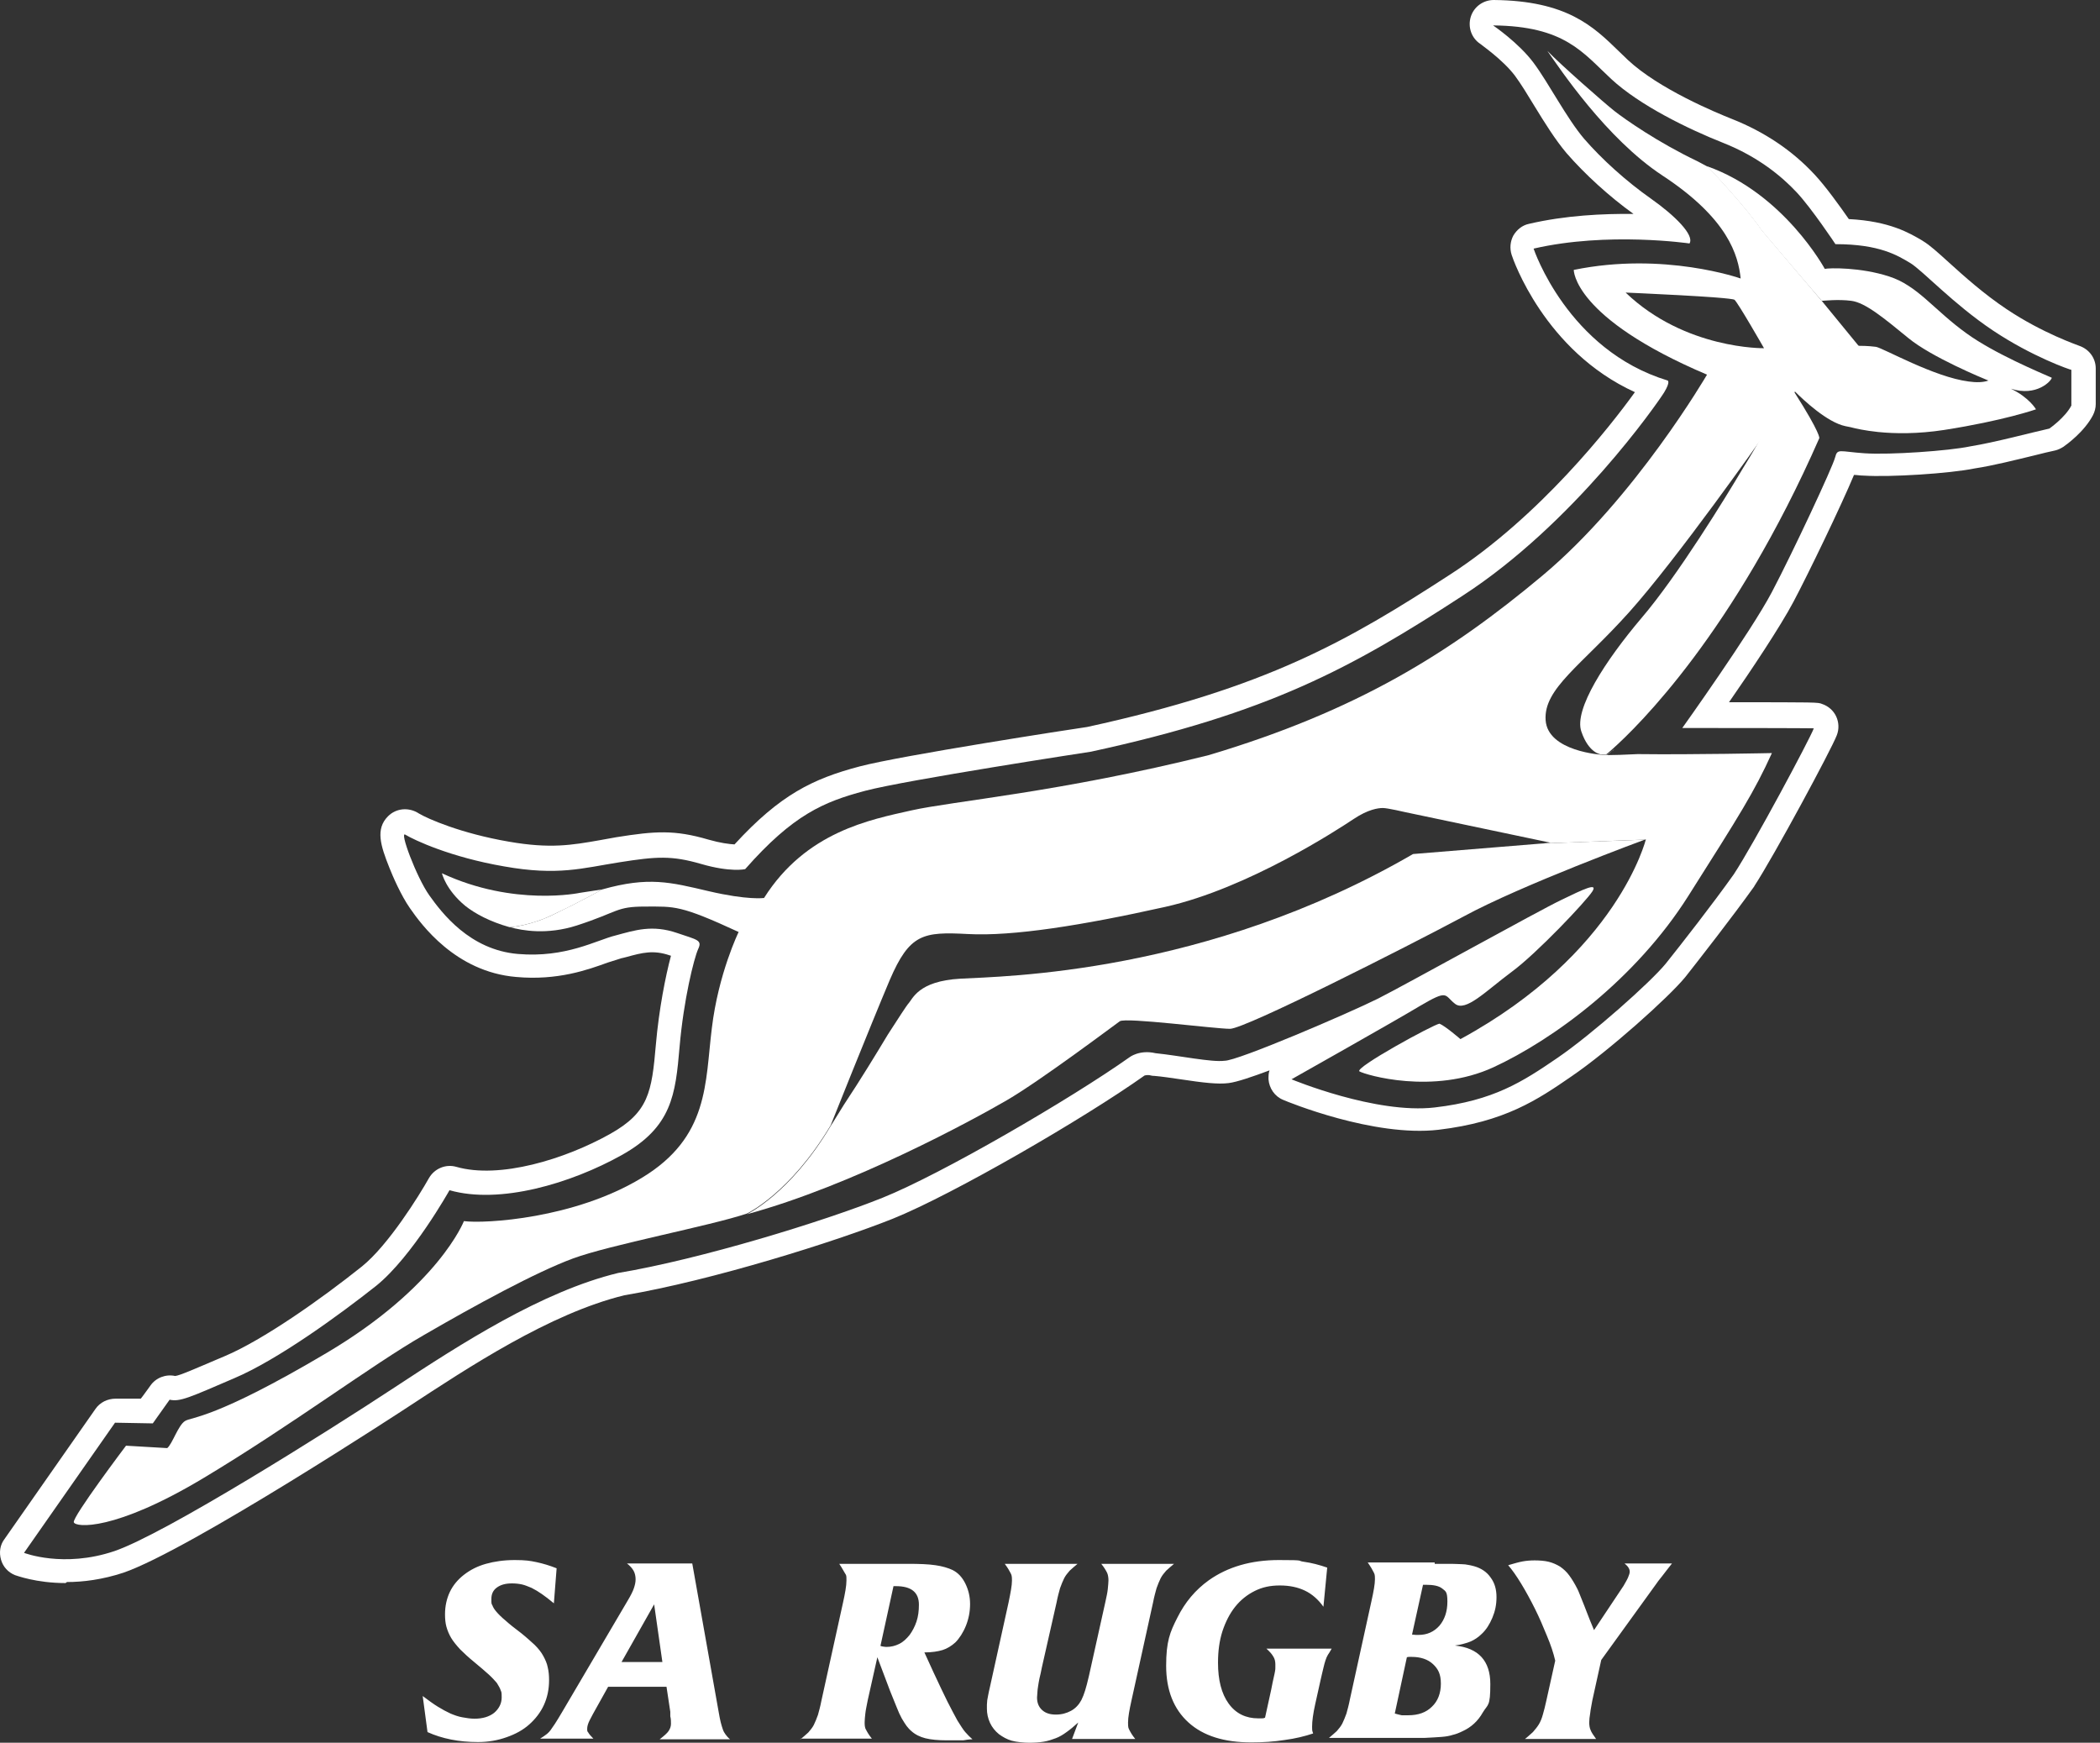 <svg width="241" height="200" viewBox="0 0 241 200" fill="none" xmlns="http://www.w3.org/2000/svg">
<rect x="0" y="0" width="241" height="200" fill="#333333" stroke="none"/>
<path d="M171.428 0C179.821 0.079 182.856 3.035 185.772 5.872C186.127 6.227 186.481 6.542 186.836 6.896C190.383 10.207 196.925 12.926 198.816 13.675C202.481 15.133 205.674 17.261 208.235 20.02C209.496 21.359 211.191 23.724 212.176 25.143C216.865 25.379 219.152 26.758 220.57 27.586L220.688 27.665C221.477 28.138 222.383 28.966 223.645 30.108C225.339 31.645 227.664 33.734 230.265 35.468C234.44 38.264 238.457 39.604 238.619 39.685C239.762 40.079 240.511 41.104 240.511 42.286V46.384C240.511 46.817 240.392 47.251 240.195 47.645C239.21 49.537 237.201 50.994 236.807 51.27C236.491 51.468 236.176 51.625 235.821 51.704C235.23 51.822 234.442 52.019 233.496 52.256C231.368 52.768 228.727 53.439 226.639 53.754C223.762 54.345 216.906 54.778 213.871 54.581C213.477 54.581 213.083 54.503 212.768 54.503C211.309 58.01 207.486 65.931 205.831 69.044C204.334 71.881 200.944 76.965 198.422 80.591C208.55 80.591 208.63 80.591 209.103 80.788C209.812 81.025 210.403 81.537 210.718 82.207C211.033 82.877 211.073 83.665 210.797 84.374C210.206 85.95 203.585 98.246 201.339 101.675C201.339 101.675 201.338 101.714 201.299 101.754C198.816 105.222 195.033 110.069 193.417 112.118C191.486 114.483 184.59 120.631 180.373 123.508C176.432 126.227 172.688 128.749 165.082 129.655C157.673 130.522 147.703 126.424 147.27 126.227C146.284 125.832 145.654 124.887 145.575 123.862C145.575 123.508 145.575 123.153 145.693 122.838C143.684 123.587 141.95 124.178 141.004 124.296C139.782 124.454 138.087 124.256 135.486 123.862C134.422 123.705 133.358 123.547 132.452 123.468C132.334 123.468 132.216 123.468 132.098 123.429C131.665 123.311 131.389 123.428 131.349 123.429C124.413 128.355 109.398 137.064 102.462 139.862C95.96 142.463 81.694 146.956 71.644 148.65C63.093 150.739 53.753 156.926 46.895 161.419C46.659 161.577 21.753 177.891 14.146 180.492C11.743 181.28 9.536 181.557 7.684 181.557L7.525 181.675C4.136 181.675 1.89 180.808 1.732 180.769C0.944 180.453 0.354 179.823 0.117 178.995C-0.119 178.168 -0.001 177.301 0.511 176.631L10.954 161.694C11.466 160.946 12.334 160.513 13.279 160.513H16.156C16.163 160.542 17.26 159.015 17.26 159.015C17.89 158.108 19.034 157.675 20.098 157.911C20.611 157.871 22.463 157.045 24.787 156.06L25.811 155.626C30.186 153.774 36.807 149.123 41.536 145.34C44.571 142.896 48.117 137.182 49.221 135.212C49.851 134.109 51.151 133.557 52.373 133.911C57.339 135.33 64.826 133.044 70.028 130.128C74.442 127.645 74.797 125.36 75.269 119.882C75.624 115.823 76.373 112.039 77.004 109.675C76.965 109.675 76.924 109.675 76.846 109.636C74.994 109.005 73.733 109.321 71.881 109.833L71.407 109.951H71.368C70.974 110.069 70.422 110.266 69.752 110.463C67.466 111.29 63.999 112.552 59.23 112.118C52.255 111.527 48.314 106.049 47.053 104.236C46.028 102.778 45.043 100.492 44.688 99.586C43.664 97.025 43.072 95.133 44.53 93.675C45.476 92.729 46.934 92.611 48.077 93.359C49.062 93.951 52.885 95.645 58.402 96.591C63.131 97.418 65.615 96.985 68.768 96.434C69.398 96.315 70.068 96.197 70.737 96.079C75.19 95.37 77.398 95.212 81.299 96.355C82.678 96.749 83.663 96.867 84.294 96.906C89.535 91.192 93.279 89.38 98.639 87.961C103.407 86.7 123.112 83.665 124.768 83.429C145.378 78.936 154.64 73.576 166.423 65.931C176.708 59.271 184.787 48.946 187.624 45.005C177.26 40.276 173.634 29.753 173.477 29.241C173.24 28.492 173.319 27.704 173.674 27.034C174.068 26.364 174.699 25.852 175.447 25.694C179.664 24.709 183.999 24.512 187.467 24.552C184.669 22.542 181.871 19.98 179.782 17.576C178.482 16.039 177.259 14.069 176.077 12.138C175.289 10.837 174.541 9.615 173.871 8.709C172.452 6.817 169.891 5.083 169.891 5.044C168.866 4.374 168.432 3.113 168.787 1.931C169.142 0.788 170.206 0 171.428 0ZM171.349 2.916C171.367 2.928 174.27 4.894 175.999 7.212C177.733 9.537 179.782 13.556 181.792 15.921C183.841 18.285 186.639 20.808 189.438 22.778C192.235 24.748 194.481 26.994 193.891 27.94C193.891 27.94 184.511 26.562 175.999 28.532C176.023 28.603 179.896 40.168 191.368 43.665C191.375 43.667 191.754 43.756 190.974 45.044C190.185 46.305 180.609 60.098 167.841 68.374C155.072 76.689 145.575 81.852 125.2 86.266C125.107 86.28 104.027 89.501 99.269 90.759C94.54 92.02 91.033 93.478 85.516 99.744C85.491 99.75 83.835 100.13 80.472 99.152C77.082 98.167 75.348 98.286 71.092 98.956C66.836 99.626 64.038 100.532 57.851 99.429C51.663 98.365 47.525 96.394 46.54 95.803C45.753 95.214 47.802 100.69 49.26 102.739C50.718 104.789 53.91 109.004 59.427 109.478C64.944 109.95 68.413 107.901 70.659 107.35C72.866 106.759 74.836 106.089 77.713 107.074C79.998 107.862 80.629 107.862 80.117 108.926C79.644 109.99 78.461 114.68 77.988 120.157C77.515 125.635 77.122 129.34 71.329 132.571C65.536 135.803 57.378 138.246 51.585 136.591C51.585 136.591 47.328 144.197 43.19 147.547C39.013 150.857 31.88 156.059 26.836 158.188C21.792 160.355 20.649 160.907 19.467 160.631L17.535 163.35L13.2 163.271L2.757 178.207C2.757 178.207 7.29 179.98 13.122 178.01C18.916 176.039 37.516 164.335 45.24 159.251C52.964 154.167 62.186 148.217 70.935 146.089C80.393 144.513 94.501 140.177 101.279 137.458C108.058 134.739 122.875 126.108 129.614 121.34C129.614 121.34 130.757 120.434 132.609 120.867C135.328 121.143 139.072 121.931 140.53 121.734C141.988 121.774 154.836 116.256 158.146 114.601C161.418 112.945 176.511 104.552 179.151 103.291C181.752 102.03 183.407 101.242 182.737 102.306C182.067 103.37 176.354 109.438 173.438 111.566C170.521 113.734 168.195 116.178 166.974 115.192C165.713 114.207 166.264 113.498 162.915 115.468C160.321 117.04 148.279 123.827 148.216 123.862C148.294 123.895 157.898 127.878 164.648 127.094C171.427 126.306 174.738 124.138 178.718 121.419C182.698 118.7 189.437 112.709 191.171 110.581C192.905 108.414 196.57 103.724 198.974 100.335C201.259 96.867 207.683 84.847 208.156 83.586C208.153 83.585 207.896 83.547 193.062 83.547C193.062 83.547 200.945 72.512 203.349 67.94C205.753 63.369 210.324 53.596 210.6 52.492C210.875 51.429 211.073 51.822 213.988 52.02C216.904 52.217 223.643 51.744 226.087 51.231C229.003 50.759 233.22 49.616 235.19 49.183C235.19 49.183 237.003 47.921 237.713 46.542V42.443C237.595 42.443 233.22 40.946 228.688 37.911C224.157 34.877 220.649 31.055 219.23 30.188C217.772 29.32 215.722 28.02 210.639 28.02C210.614 27.982 207.912 23.913 206.186 22.069C204.452 20.217 201.732 17.971 197.752 16.395C193.772 14.818 188.176 12.099 184.905 9.064C181.634 6.03 179.585 2.995 171.349 2.916Z" fill="white"/>
<path d="M209.063 34.522C207.92 33.182 202.205 26.443 202.205 26.443C200.393 23.764 196.609 19.783 196.018 19.153C195.624 18.956 195.23 18.719 194.757 18.483C190.225 16.315 186.521 13.714 185.26 12.729C184.156 11.862 178.994 7.33 177.575 5.833C178.954 7.803 184.314 15.882 190.777 20.138C198.343 25.104 199.486 29.32 199.762 31.961C199.762 31.961 190.974 28.847 180.609 30.975C180.609 30.975 180.491 36.453 195.9 42.995C195.9 42.995 187.664 57.143 177.023 66.049C166.383 74.956 155.742 81.576 138.718 86.66C121.654 90.916 109.319 91.941 104.59 93.005C99.861 94.069 92.491 95.448 87.683 103.054C87.683 103.054 85.831 103.33 81.299 102.266C76.925 101.241 74.442 100.571 69.122 102.069C68.964 102.148 66.639 103.448 63.762 104.828C60.964 106.246 58.639 106.404 58.521 106.404C59.939 106.798 62.777 107.31 66.205 106.207C71.053 104.631 70.659 104.039 74.048 104.039C77.437 104.039 78.028 103.842 84.767 106.956C84.767 106.956 82.442 111.724 81.693 117.99C80.905 124.256 81.417 130.483 73.654 135.172C65.93 139.862 55.644 140.453 53.24 140.138C53.24 140.138 50.324 147.665 37.476 155.271C24.629 162.877 21.989 162.601 21.24 163.074C20.452 163.547 19.782 165.714 19.191 166.187L14.462 165.911C14.462 165.911 8.274 174.108 8.471 174.7C8.668 175.291 13.122 175.764 23.368 169.616C33.614 163.468 42.718 156.611 48.629 153.222C54.54 149.793 61.476 146.01 65.733 144.434C69.989 142.857 81.496 140.69 85.713 139.271C85.713 139.271 90.678 136.946 95.329 129.143C95.329 129.143 99.861 117.793 102.107 112.473C104.393 107.153 105.93 106.916 111.092 107.192C116.215 107.468 124.176 106.207 133.713 104.079C143.25 101.951 153.693 95.094 155.348 93.99C157.003 92.887 158.146 92.729 158.698 92.729C159.25 92.729 161.26 93.202 161.26 93.202L177.93 96.709L176.668 96.828C176.905 96.828 177.102 96.788 177.338 96.788L188.806 96.355H188.767C188.806 96.355 188.846 96.355 188.885 96.315C188.885 96.315 185.693 109.399 167.604 119.251C167.604 119.251 165.87 117.754 165.2 117.478C164.531 117.557 155.348 122.562 156.018 122.956C156.688 123.35 164.452 125.675 171.388 122.483C178.363 119.251 187.742 112.315 193.732 102.857C199.723 93.399 201.299 90.916 203.348 86.424C203.348 86.424 194.245 86.621 187.939 86.542C186.324 86.621 185.22 86.66 184.432 86.66C184.59 86.542 184.865 86.305 185.22 85.951C184.708 86.424 184.432 86.621 184.432 86.621H183.88C183.88 86.621 177.614 86.266 177.378 82.64C177.141 79.015 181.437 76.414 186.954 70.266C192.471 64.118 202.245 50.207 202.245 50.207C202.245 50.207 201.693 51.192 200.747 52.808C203.9 47.645 205.319 44.217 205.319 44.217C206.816 40.434 208.629 40 209.89 39.882C211.033 39.764 213.003 39.764 213.358 39.764L209.063 34.522ZM186.56 33.576C186.56 33.576 198.619 34.089 199.053 34.404C199.447 34.719 202.442 39.961 202.442 39.961C202.442 39.961 193.378 40.118 186.56 33.576Z" fill="white"/>
<path d="M235.466 43.35C234.126 42.759 228.845 40.552 225.692 38.266C221.909 35.547 220.096 32.788 216.786 31.724C213.515 30.66 209.929 30.739 209.416 30.857C209.416 30.857 204.727 22.187 195.899 19.074C195.938 19.074 195.938 19.153 195.978 19.153C196.569 19.783 200.352 23.764 202.165 26.443C202.165 26.443 207.879 33.182 209.062 34.522C209.259 34.522 210.953 34.325 212.451 34.522C214.067 34.719 216.234 36.532 219.032 38.818C221.672 40.985 227.584 43.429 228.175 43.665H228.214C227.584 43.901 226.796 43.901 225.929 43.783C221.948 43.271 216.155 39.961 215.288 39.803C214.382 39.685 213.515 39.685 213.278 39.685H213.239C212.884 39.685 210.953 39.685 209.771 39.803C208.51 39.961 206.697 40.394 205.2 44.138C205.2 44.138 203.584 48 200.037 53.714C198.027 57.103 192.549 66.049 188.372 70.936C184.234 75.823 180.608 81.419 181.475 83.941C182.342 86.502 183.761 86.581 183.761 86.581H184.313C184.352 86.581 184.628 86.345 185.062 85.951C187.978 83.35 199.012 72.552 208.786 50.286C208.786 50.286 208.983 49.813 205.948 45.044C205.948 45.005 205.988 44.965 205.988 44.926C206.973 45.911 209.692 48.473 211.781 48.906C211.978 48.946 212.175 48.985 212.372 49.025C212.963 49.182 214.027 49.419 215.525 49.576C217.456 49.773 220.057 49.813 223.131 49.34C229.948 48.276 233.653 46.975 233.653 46.975C233.653 46.975 232.904 45.636 230.776 44.611C233.732 45.557 235.426 43.704 235.466 43.35ZM185.259 85.99C185.232 86.016 185.206 86.043 185.18 86.069C185.14 86.108 185.062 86.187 185.022 86.227C185.101 86.108 185.18 86.029 185.259 85.99ZM188.766 96.355L177.298 96.788C177.062 96.788 176.865 96.828 176.628 96.828L162.165 98.01C138.402 111.803 115.111 112.039 110.224 112.315C105.298 112.591 104.746 114.68 104.195 115.232C104.037 115.429 103.091 116.847 101.909 118.699C100.53 120.985 98.835 123.783 96.825 126.818C95.958 128.236 95.328 129.222 95.328 129.222C90.677 137.025 85.712 139.35 85.712 139.35C97.889 136.039 111.682 128.512 115.544 126.266C119.406 124.02 127.84 117.675 128.51 117.202C129.18 116.729 139.426 118.069 141.16 118.069C142.894 118.069 161.377 108.69 167.958 105.182C174.539 101.596 188.766 96.355 188.766 96.355ZM63.761 104.828C66.756 103.409 69.121 102.069 69.121 102.069L66.559 102.463C66.559 102.463 58.993 104.079 50.717 100.217C50.717 100.217 51.15 102.108 53.397 103.961C54.539 104.867 56.234 105.773 58.48 106.404C58.52 106.404 60.884 106.286 63.761 104.828Z" fill="white"/>
<path d="M63.564 184C63.052 183.566 62.579 183.212 62.185 182.936C61.791 182.66 61.397 182.424 61.002 182.227C60.608 182.069 60.254 181.911 59.899 181.833C59.544 181.754 59.15 181.714 58.756 181.714C58.007 181.714 57.456 181.872 57.022 182.187C56.589 182.502 56.392 182.936 56.392 183.488C56.392 184.039 56.392 184.039 56.51 184.236C56.589 184.473 56.746 184.709 56.983 184.985C57.219 185.261 57.574 185.616 58.007 185.97C58.441 186.365 59.032 186.837 59.82 187.429C60.411 187.901 60.924 188.374 61.357 188.768C61.791 189.202 62.106 189.596 62.342 190.03C62.579 190.463 62.776 190.897 62.855 191.33C62.973 191.803 63.012 192.276 63.012 192.828C63.012 193.852 62.815 194.798 62.421 195.665C62.027 196.532 61.436 197.281 60.727 197.911C60.017 198.542 59.15 199.015 58.126 199.369C57.14 199.724 56.037 199.921 54.855 199.921C52.648 199.921 50.717 199.527 49.062 198.778L48.51 194.64C49.14 195.113 49.731 195.547 50.244 195.862C50.756 196.177 51.268 196.453 51.702 196.65C52.175 196.847 52.608 197.005 53.081 197.084C53.515 197.163 53.988 197.241 54.461 197.241C55.406 197.241 56.155 197.005 56.707 196.571C57.258 196.099 57.574 195.507 57.574 194.798C57.574 194.089 57.534 194.207 57.456 193.97C57.377 193.734 57.219 193.458 57.022 193.143C56.786 192.867 56.47 192.512 56.076 192.158C55.643 191.764 55.13 191.33 54.421 190.739C53.791 190.227 53.239 189.714 52.805 189.281C52.372 188.808 52.017 188.374 51.781 187.98C51.544 187.586 51.347 187.113 51.229 186.68C51.111 186.246 51.071 185.773 51.071 185.261C51.071 184.315 51.268 183.448 51.623 182.7C51.978 181.951 52.529 181.281 53.239 180.729C53.948 180.177 54.776 179.744 55.761 179.468C56.746 179.192 57.85 179.034 59.071 179.034C60.293 179.034 60.805 179.113 61.554 179.271C62.303 179.429 63.091 179.665 63.879 179.98L63.564 184ZM76.017 190.739L75.071 184.118L71.328 190.739H76.017ZM82.48 196.493C82.559 196.966 82.638 197.36 82.717 197.675C82.796 197.99 82.874 198.227 82.953 198.463C83.032 198.7 83.15 198.897 83.268 199.054C83.387 199.212 83.544 199.409 83.781 199.606H75.702C76.214 199.212 76.569 198.897 76.727 198.66C76.884 198.424 77.002 198.148 77.002 197.833C77.002 197.517 77.002 197.281 76.924 196.966V196.453L76.49 193.576H69.791L68.648 195.626C68.175 196.453 67.859 197.044 67.662 197.438C67.465 197.833 67.387 198.148 67.387 198.384C67.387 198.621 67.387 198.7 67.505 198.818C67.584 198.975 67.781 199.212 68.096 199.527H61.988C62.303 199.33 62.539 199.172 62.736 199.015C62.933 198.857 63.13 198.66 63.328 198.345C63.525 198.069 63.8 197.675 64.076 197.202C64.352 196.729 64.746 196.099 65.219 195.271L72.037 183.685C72.391 183.094 72.628 182.621 72.746 182.266C72.864 181.911 72.943 181.596 72.943 181.241C72.943 180.887 72.864 180.532 72.707 180.256C72.549 179.98 72.313 179.704 71.958 179.429H79.446L82.48 196.493ZM101.042 188.887C101.16 188.926 101.278 188.966 101.357 188.966C101.436 188.966 101.554 189.005 101.712 189.005C102.263 189.005 102.736 188.887 103.209 188.65C103.682 188.414 104.037 188.059 104.392 187.626C104.707 187.192 104.983 186.68 105.18 186.089C105.377 185.498 105.456 184.867 105.456 184.158C105.456 182.739 104.589 182.03 102.815 182.03H102.539L101.042 188.887ZM91.859 199.606C92.214 199.33 92.49 199.054 92.766 198.818C93.002 198.542 93.239 198.266 93.397 197.951C93.554 197.635 93.712 197.241 93.869 196.808C93.988 196.374 94.145 195.823 94.263 195.192L96.746 183.921C96.983 182.857 97.14 181.99 97.14 181.399C97.14 180.808 97.14 180.808 96.983 180.571C96.825 180.335 96.667 179.98 96.313 179.468H104.194C105.495 179.468 106.559 179.507 107.347 179.626C108.175 179.744 108.805 179.941 109.318 180.177C109.948 180.493 110.421 181.005 110.776 181.714C111.13 182.424 111.328 183.212 111.328 184.079C111.328 184.946 111.17 185.773 110.855 186.562C110.539 187.35 110.106 188.02 109.633 188.493C109.199 188.887 108.687 189.202 108.175 189.36C107.662 189.517 106.953 189.635 106.086 189.635L107.15 191.961C107.781 193.3 108.293 194.404 108.727 195.271C109.16 196.138 109.554 196.847 109.869 197.438C110.224 197.99 110.5 198.463 110.776 198.778C111.052 199.094 111.327 199.369 111.603 199.606C111.17 199.606 110.815 199.685 110.539 199.724C110.263 199.724 110.027 199.724 109.83 199.724C109.633 199.724 109.475 199.724 109.278 199.724H108.648C107.662 199.724 106.835 199.645 106.204 199.488C105.574 199.33 105.022 199.054 104.589 198.66C104.392 198.502 104.194 198.266 104.037 198.069C103.879 197.833 103.682 197.557 103.485 197.202C103.288 196.847 103.091 196.414 102.894 195.901C102.697 195.389 102.421 194.759 102.145 194.049L100.687 190.187L99.584 195.113C99.465 195.744 99.347 196.256 99.308 196.65C99.268 197.044 99.229 197.36 99.229 197.635C99.229 197.911 99.229 198.266 99.387 198.502C99.505 198.739 99.702 199.094 100.057 199.527H91.859V199.606ZM123.741 197.675C123.268 198.108 122.795 198.502 122.401 198.778C121.968 199.094 121.574 199.33 121.14 199.488C120.707 199.645 120.273 199.803 119.761 199.882C119.288 199.961 118.697 200 118.106 200C117.515 200 116.648 199.921 116.096 199.764C115.544 199.606 115.071 199.33 114.638 199.015C114.204 198.66 113.85 198.227 113.613 197.714C113.377 197.202 113.259 196.65 113.259 196.099V195.626C113.259 195.468 113.298 195.31 113.298 195.113C113.337 194.916 113.377 194.719 113.416 194.483C113.456 194.246 113.534 193.931 113.613 193.576L115.741 183.921C115.978 182.778 116.135 181.951 116.135 181.399C116.135 180.847 116.096 180.768 115.978 180.532C115.86 180.296 115.662 179.941 115.308 179.468H123.662C123.308 179.744 123.032 180.02 122.756 180.256C122.52 180.532 122.283 180.808 122.126 181.123C121.968 181.438 121.81 181.833 121.653 182.266C121.534 182.7 121.377 183.251 121.259 183.882L119.564 191.369C119.485 191.842 119.367 192.276 119.288 192.631C119.209 192.985 119.17 193.3 119.13 193.537C119.091 193.813 119.052 194.049 119.052 194.246C119.052 194.443 119.012 194.64 119.012 194.798C119.012 195.429 119.209 195.901 119.603 196.256C119.997 196.611 120.51 196.768 121.18 196.768C121.85 196.768 122.401 196.611 122.914 196.335C123.426 196.059 123.82 195.626 124.096 195.113C124.254 194.798 124.411 194.404 124.529 194.01C124.648 193.616 124.805 193.064 124.963 192.355L126.855 183.842C126.973 183.291 127.091 182.778 127.13 182.384C127.17 181.951 127.209 181.596 127.209 181.36C127.209 181.123 127.17 180.729 127.052 180.493C126.933 180.256 126.736 179.901 126.382 179.468H134.736C134.382 179.744 134.106 180.02 133.83 180.256C133.594 180.532 133.357 180.808 133.199 181.123C133.042 181.438 132.884 181.833 132.727 182.266C132.608 182.7 132.451 183.251 132.332 183.882L129.85 195.153C129.613 196.217 129.456 197.084 129.456 197.675C129.456 198.266 129.495 198.305 129.613 198.542C129.731 198.778 129.928 199.133 130.283 199.566H123.032L123.741 197.675ZM151.879 184.394C151.288 183.566 150.579 182.936 149.751 182.542C148.924 182.148 147.978 181.951 146.874 181.951C145.771 181.951 144.864 182.148 143.997 182.581C143.13 183.015 142.382 183.606 141.751 184.394C141.121 185.182 140.648 186.128 140.293 187.192C139.938 188.296 139.781 189.478 139.781 190.818C139.781 192.788 140.175 194.365 141.002 195.507C141.83 196.65 142.973 197.202 144.392 197.202H144.786C144.904 197.202 145.022 197.202 145.18 197.123L145.889 193.892C146.007 193.301 146.086 192.867 146.165 192.552C146.244 192.236 146.283 192 146.323 191.803C146.362 191.606 146.362 191.488 146.362 191.369V190.975C146.362 190.66 146.283 190.345 146.126 190.108C145.968 189.833 145.731 189.557 145.337 189.202H152.825C152.667 189.478 152.51 189.754 152.392 189.911C152.273 190.108 152.195 190.305 152.116 190.542C152.037 190.778 151.958 191.054 151.879 191.409C151.8 191.764 151.682 192.197 151.564 192.749L150.933 195.586C150.697 196.65 150.579 197.517 150.579 198.148C150.579 198.778 150.618 198.621 150.697 198.936C149.751 199.251 148.648 199.527 147.426 199.685C146.204 199.882 144.904 199.961 143.603 199.961C140.49 199.961 138.086 199.212 136.392 197.675C134.697 196.138 133.83 193.97 133.83 191.172C133.83 188.374 134.263 187.31 135.13 185.616C135.997 183.882 137.18 182.463 138.717 181.36C140.884 179.823 143.564 179.034 146.756 179.034C149.948 179.034 148.766 179.113 149.633 179.232C150.5 179.35 151.406 179.586 152.313 179.901L151.879 184.394ZM162.047 187.586C162.204 187.586 162.323 187.626 162.48 187.626H162.795C163.781 187.626 164.569 187.271 165.199 186.562C165.791 185.852 166.106 184.946 166.106 183.803C166.106 182.66 165.909 182.621 165.515 182.305C165.121 181.99 164.49 181.872 163.623 181.872H163.308L162.047 187.586ZM160.076 196.65C160.392 196.729 160.628 196.808 160.864 196.847C161.061 196.847 161.337 196.847 161.613 196.847C162.756 196.847 163.662 196.532 164.332 195.862C165.002 195.232 165.357 194.325 165.357 193.222C165.357 192.118 165.042 191.527 164.451 190.975C163.86 190.424 163.032 190.148 162.007 190.148H161.731C161.653 190.148 161.574 190.148 161.456 190.187L160.076 196.611V196.65ZM164.648 179.468H166.579C167.052 179.468 167.406 179.507 167.722 179.507C168.037 179.507 168.273 179.547 168.47 179.586C168.667 179.626 168.943 179.665 169.18 179.744C170.007 179.98 170.638 180.414 171.071 181.044C171.544 181.675 171.741 182.424 171.741 183.291C171.741 184.158 171.584 184.906 171.268 185.655C170.953 186.404 170.559 187.034 170.047 187.507C169.653 187.901 169.219 188.177 168.786 188.374C168.313 188.571 167.722 188.729 166.973 188.847C169.692 189.123 171.032 190.621 171.032 193.261C171.032 195.901 170.756 195.547 170.165 196.532C169.613 197.517 168.825 198.227 167.879 198.66C167.485 198.857 167.091 199.015 166.736 199.094C166.382 199.212 165.948 199.291 165.436 199.33C164.924 199.369 164.254 199.409 163.426 199.448C162.638 199.448 161.574 199.448 160.273 199.448H152.51C152.864 199.172 153.14 198.897 153.416 198.66C153.653 198.384 153.889 198.108 154.047 197.793C154.204 197.478 154.362 197.084 154.52 196.65C154.638 196.217 154.795 195.665 154.914 195.034L157.396 183.724C157.633 182.66 157.791 181.793 157.791 181.241C157.791 180.69 157.751 180.65 157.633 180.414C157.515 180.177 157.318 179.823 156.963 179.31H164.648V179.429V179.468ZM186.323 181.99C186.52 181.635 186.717 181.32 186.835 181.044C186.953 180.768 187.032 180.532 187.032 180.374C187.032 180.059 186.835 179.744 186.441 179.429H191.879C191.485 179.941 191.091 180.414 190.776 180.847C190.421 181.281 190.185 181.596 190.027 181.833L183.761 190.502L182.736 195.153C182.658 195.665 182.539 196.138 182.5 196.571C182.421 197.005 182.382 197.399 182.382 197.675C182.382 197.951 182.421 198.305 182.539 198.542C182.618 198.778 182.855 199.133 183.17 199.566H175.012C175.367 199.291 175.643 199.015 175.919 198.778C176.155 198.502 176.392 198.227 176.589 197.911C176.786 197.596 176.943 197.202 177.061 196.768C177.18 196.335 177.337 195.783 177.456 195.192L178.48 190.581C178.283 189.714 177.968 188.768 177.534 187.744C177.101 186.68 176.667 185.655 176.155 184.631C175.643 183.606 175.13 182.66 174.579 181.754C174.027 180.847 173.554 180.177 173.081 179.626C173.751 179.429 174.303 179.271 174.736 179.192C175.17 179.113 175.603 179.074 176.116 179.074C176.628 179.074 177.259 179.113 177.731 179.232C178.204 179.35 178.638 179.547 179.032 179.783C179.426 180.059 179.781 180.374 180.096 180.808C180.411 181.241 180.727 181.754 181.042 182.384C181.121 182.542 181.199 182.739 181.278 182.936C181.357 183.133 181.475 183.409 181.594 183.724C181.712 184.039 181.909 184.473 182.106 185.025C182.303 185.537 182.579 186.246 182.933 187.074L186.323 181.99Z" fill="white"/>
</svg>
